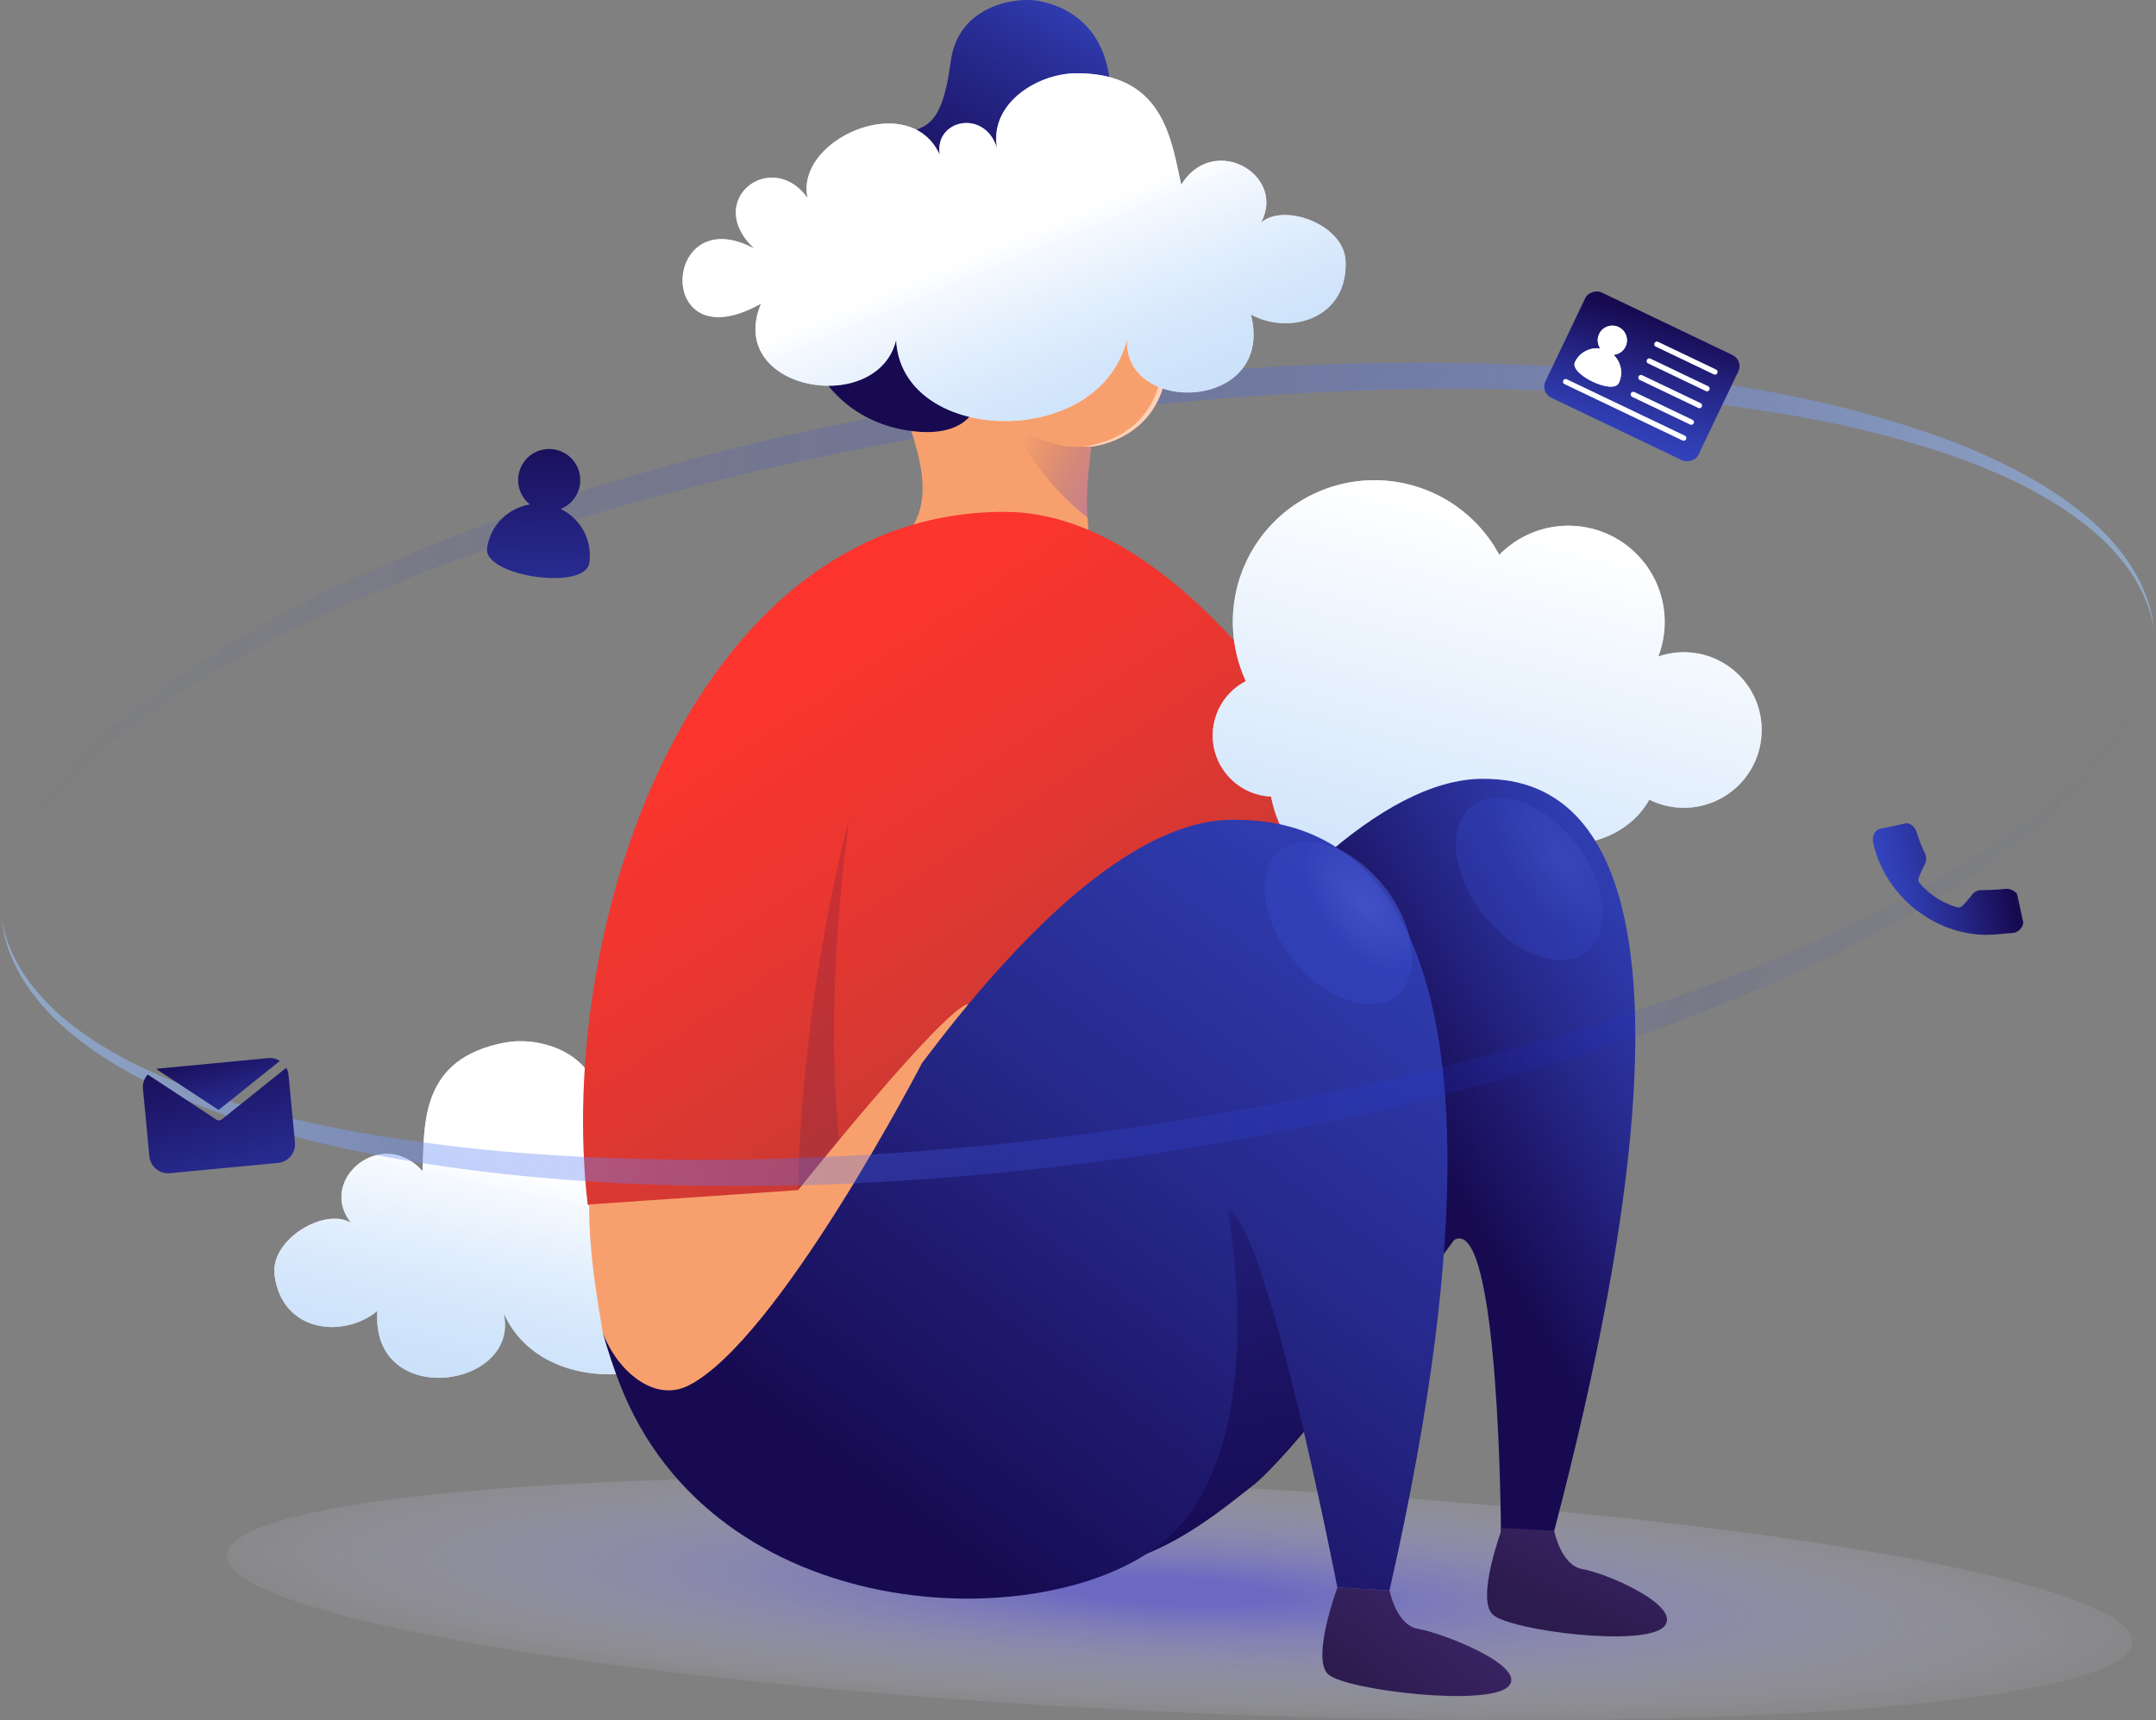 <?xml version="1.0" encoding="UTF-8"?>
<svg xmlns="http://www.w3.org/2000/svg" xmlns:xlink="http://www.w3.org/1999/xlink" viewBox="0 0 955.81 762.81">
  <rect x="0" y="0" width="955.81" height="762.81" fill="#808080" stroke="none"/>
  <defs>
    <style>
      .cls-1 {
        fill: #fff;
      }

      .cls-13, .cls-2, .cls-20, .cls-4 {
        opacity: 0.6;
      }

      .cls-3 {
        fill: url(#linear-gradient);
      }

      .cls-4 {
        fill: url(#linear-gradient-2);
      }

      .cls-5 {
        opacity: 0.63;
        fill: url(#radial-gradient);
      }

      .cls-6 {
        fill: #f8a06d;
      }

      .cls-7 {
        opacity: 0.29;
        fill: url(#linear-gradient-3);
      }

      .cls-8 {
        fill: #ffd2b8;
      }

      .cls-9 {
        fill: #170a51;
      }

      .cls-10 {
        fill: url(#linear-gradient-4);
      }

      .cls-11 {
        fill: url(#linear-gradient-5);
      }

      .cls-12 {
        fill: url(#linear-gradient-6);
      }

      .cls-13 {
        fill: url(#linear-gradient-7);
      }

      .cls-14 {
        fill: #2e184a;
        opacity: 0.18;
      }

      .cls-15 {
        fill: url(#linear-gradient-8);
      }

      .cls-16 {
        fill: url(#linear-gradient-9);
      }

      .cls-17 {
        fill: url(#linear-gradient-10);
      }

      .cls-18 {
        fill: url(#linear-gradient-11);
      }

      .cls-19 {
        fill: url(#linear-gradient-12);
      }

      .cls-20 {
        fill: url(#linear-gradient-13);
      }

      .cls-21 {
        opacity: 0.69;
        fill: url(#radial-gradient-2);
      }

      .cls-22 {
        opacity: 0.39;
        fill: url(#radial-gradient-3);
      }

      .cls-23 {
        fill: url(#linear-gradient-14);
      }

      .cls-24 {
        clip-path: url(#clip-path);
      }

      .cls-25 {
        fill: url(#linear-gradient-15);
      }

      .cls-26 {
        fill: url(#linear-gradient-16);
      }

      .cls-27 {
        fill: url(#linear-gradient-17);
      }

      .cls-28 {
        fill: url(#linear-gradient-18);
      }

      .cls-29 {
        fill: url(#linear-gradient-19);
      }
    </style>
    <linearGradient id="linear-gradient" x1="17.44" y1="240.04" x2="947.47" y2="375.48" gradientUnits="userSpaceOnUse">
      <stop offset="0" stop-color="#0212f2" stop-opacity="0"></stop>
      <stop offset="0.09" stop-color="#0819f2" stop-opacity="0.04"></stop>
      <stop offset="0.23" stop-color="#182cf3" stop-opacity="0.14"></stop>
      <stop offset="0.42" stop-color="#334bf4" stop-opacity="0.31"></stop>
      <stop offset="0.63" stop-color="#5875f5" stop-opacity="0.54"></stop>
      <stop offset="0.87" stop-color="#87abf6" stop-opacity="0.84"></stop>
      <stop offset="1" stop-color="#a1c9f7"></stop>
    </linearGradient>
    <linearGradient id="linear-gradient-2" x1="165.69" y1="761.5" x2="28.89" y2="431.97" gradientTransform="matrix(-0.98, 0.18, 0.18, 0.98, 247.47, -22.41)" gradientUnits="userSpaceOnUse">
      <stop offset="0" stop-color="#0212f2" stop-opacity="0"></stop>
      <stop offset="0.01" stop-color="#0717f2" stop-opacity="0.03"></stop>
      <stop offset="0.09" stop-color="#3d56f4" stop-opacity="0.37"></stop>
      <stop offset="0.17" stop-color="#6887f5" stop-opacity="0.64"></stop>
      <stop offset="0.24" stop-color="#87abf6" stop-opacity="0.83"></stop>
      <stop offset="0.28" stop-color="#9ac1f7" stop-opacity="0.96"></stop>
      <stop offset="0.31" stop-color="#a1c9f7"></stop>
      <stop offset="0.37" stop-color="#a6ccf7"></stop>
      <stop offset="0.45" stop-color="#b4d4f9"></stop>
      <stop offset="0.53" stop-color="#cce2fb"></stop>
      <stop offset="0.62" stop-color="#eef5fe"></stop>
      <stop offset="0.65" stop-color="#fff"></stop>
    </linearGradient>
    <radialGradient id="radial-gradient" cx="519.29" cy="700.8" r="514.94" gradientTransform="matrix(0, -1, 0.13, 0, 434.92, 1223.86)" gradientUnits="userSpaceOnUse">
      <stop offset="0.09" stop-color="#605ce8"></stop>
      <stop offset="0.91" stop-color="#f2f2fd" stop-opacity="0.03"></stop>
    </radialGradient>
    <linearGradient id="linear-gradient-3" x1="-4276.55" y1="198.23" x2="-4312.59" y2="213.63" gradientTransform="matrix(-1, 0, 0, 1, -3824.59, 0)" gradientUnits="userSpaceOnUse">
      <stop offset="0" stop-color="#2a0d63" stop-opacity="0"></stop>
      <stop offset="0.2" stop-color="#33167b" stop-opacity="0.22"></stop>
      <stop offset="0.59" stop-color="#4327a9" stop-opacity="0.64"></stop>
      <stop offset="0.87" stop-color="#4d31c6" stop-opacity="0.9"></stop>
      <stop offset="1" stop-color="#5135d1"></stop>
    </linearGradient>
    <linearGradient id="linear-gradient-4" x1="475.99" y1="-8.66" x2="376.03" y2="162.43" gradientUnits="userSpaceOnUse">
      <stop offset="0" stop-color="#3343bd"></stop>
      <stop offset="0.03" stop-color="#313fb6"></stop>
      <stop offset="0.21" stop-color="#282c92"></stop>
      <stop offset="0.39" stop-color="#201d76"></stop>
      <stop offset="0.57" stop-color="#1b1361"></stop>
      <stop offset="0.75" stop-color="#180c55"></stop>
      <stop offset="0.93" stop-color="#170a51"></stop>
    </linearGradient>
    <linearGradient id="linear-gradient-5" x1="-4181.26" y1="110.05" x2="-4180.21" y2="111.22" gradientTransform="matrix(-1, 0, 0, 1, -3824.59, 0)" gradientUnits="userSpaceOnUse">
      <stop offset="0" stop-color="#3343bd"></stop>
      <stop offset="0.17" stop-color="#2f3caf"></stop>
      <stop offset="0.5" stop-color="#26288a"></stop>
      <stop offset="0.93" stop-color="#170a51"></stop>
    </linearGradient>
    <linearGradient id="linear-gradient-6" x1="246.88" y1="162.11" x2="491.21" y2="529.28" gradientUnits="userSpaceOnUse">
      <stop offset="0.26" stop-color="#ff342d"></stop>
      <stop offset="0.4" stop-color="#fa352e"></stop>
      <stop offset="0.58" stop-color="#eb3630"></stop>
      <stop offset="0.78" stop-color="#d23933"></stop>
      <stop offset="0.98" stop-color="#af3d38"></stop>
      <stop offset="1" stop-color="#ac3d38"></stop>
    </linearGradient>
    <linearGradient id="linear-gradient-7" x1="599.15" y1="544.61" x2="715.31" y2="100.65" gradientUnits="userSpaceOnUse">
      <stop offset="0" stop-color="#0212f2" stop-opacity="0"></stop>
      <stop offset="0.01" stop-color="#0717f2" stop-opacity="0.03"></stop>
      <stop offset="0.08" stop-color="#3d56f4" stop-opacity="0.37"></stop>
      <stop offset="0.14" stop-color="#6887f5" stop-opacity="0.64"></stop>
      <stop offset="0.19" stop-color="#87abf6" stop-opacity="0.83"></stop>
      <stop offset="0.24" stop-color="#9ac1f7" stop-opacity="0.96"></stop>
      <stop offset="0.26" stop-color="#a1c9f7"></stop>
      <stop offset="0.7" stop-color="#fff"></stop>
    </linearGradient>
    <linearGradient id="linear-gradient-8" x1="777.35" y1="445.35" x2="632.9" y2="531.28" gradientTransform="matrix(1, 0, 0, 1, 0, 0)" xlink:href="#linear-gradient-5"></linearGradient>
    <linearGradient id="linear-gradient-9" x1="488.73" y1="410.29" x2="552.32" y2="732.68" gradientUnits="userSpaceOnUse">
      <stop offset="0" stop-color="#3343bd"></stop>
      <stop offset="0.21" stop-color="#292f97"></stop>
      <stop offset="0.42" stop-color="#211f79"></stop>
      <stop offset="0.62" stop-color="#1c1363"></stop>
      <stop offset="0.82" stop-color="#180c55"></stop>
      <stop offset="1" stop-color="#170a51"></stop>
    </linearGradient>
    <linearGradient id="linear-gradient-10" x1="665.91" y1="353.42" x2="395.34" y2="708.75" gradientTransform="matrix(1, 0, 0, 1, 0, 0)" xlink:href="#linear-gradient-5"></linearGradient>
    <linearGradient id="linear-gradient-11" x1="646.67" y1="706.08" x2="607.11" y2="755.53" gradientUnits="userSpaceOnUse">
      <stop offset="0" stop-color="#3c2568"></stop>
      <stop offset="1" stop-color="#2c1b4d"></stop>
    </linearGradient>
    <linearGradient id="linear-gradient-12" x1="715.88" y1="669.08" x2="693.52" y2="717.99" xlink:href="#linear-gradient-11"></linearGradient>
    <linearGradient id="linear-gradient-13" x1="532.88" y1="321.42" x2="396.07" y2="-8.11" gradientTransform="matrix(1, 0, 0, 1, 0, 0)" xlink:href="#linear-gradient-2"></linearGradient>
    <radialGradient id="radial-gradient-2" cx="604.23" cy="400.54" r="20.22" gradientTransform="matrix(1, 0.02, -0.03, 1.81, 16.31, -327.5)" gradientUnits="userSpaceOnUse">
      <stop offset="0" stop-color="#4a5acf"></stop>
      <stop offset="0.67" stop-color="#3c4cc4"></stop>
      <stop offset="1" stop-color="#3343bd"></stop>
    </radialGradient>
    <radialGradient id="radial-gradient-3" cx="688.94" cy="381.04" r="20.22" gradientTransform="matrix(1, 0.02, -0.03, 1.81, 15.68, -313.2)" xlink:href="#radial-gradient-2"></radialGradient>
    <linearGradient id="linear-gradient-14" x1="669.25" y1="166.95" x2="658.26" y2="105.48" gradientTransform="translate(864.13 -496.83) rotate(90)" xlink:href="#linear-gradient-5"></linearGradient>
    <clipPath id="clip-path">
      <path class="cls-1" d="M715.28,157.34a6.47,6.47,0,1,0-5.82-2.79,10.78,10.78,0,0,0-11.23,6c-2.57,5.36,16.86,14.65,19.42,9.29A10.77,10.77,0,0,0,715.28,157.34Z"></path>
    </clipPath>
    <linearGradient id="linear-gradient-15" x1="938.37" y1="446.72" x2="8.34" y2="311.28" xlink:href="#linear-gradient"></linearGradient>
    <linearGradient id="linear-gradient-16" x1="229.55" y1="349.44" x2="204.18" y2="207.62" gradientTransform="translate(64.33 -58.24) rotate(8.29)" xlink:href="#linear-gradient-5"></linearGradient>
    <linearGradient id="linear-gradient-17" x1="144.68" y1="553.85" x2="133.67" y2="492.27" gradientTransform="translate(-87.18 -20.01) rotate(-5.44)" xlink:href="#linear-gradient-5"></linearGradient>
    <linearGradient id="linear-gradient-18" x1="149.98" y1="615.58" x2="126.34" y2="483.45" gradientTransform="translate(-87.18 -20.01) rotate(-5.44)" xlink:href="#linear-gradient-5"></linearGradient>
    <linearGradient id="linear-gradient-19" x1="865.15" y1="349.52" x2="922.73" y2="349.52" gradientTransform="matrix(0.98, -0.21, 0.21, 0.98, -84.15, 237.97)" xlink:href="#linear-gradient-5"></linearGradient>
  </defs>
  <g id="Layer_2" data-name="Layer 2">
    <g id="Layer_1-2" data-name="Layer 1">
      <g>
        <g class="cls-2">
          <path class="cls-3" d="M.91,416.12c-2-11.14-.55-22.81,3.22-33.55A99.19,99.19,0,0,1,11.23,367a139.33,139.33,0,0,1,9.44-14.28,169.77,169.77,0,0,1,11-13.1c3.92-4.13,7.93-8.2,12.15-12a295.24,295.24,0,0,1,26.47-21.55,474.84,474.84,0,0,1,58.14-35.53c10-5.29,20.28-10.23,30.61-14.94s20.75-9.18,31.26-13.46q31.55-12.78,64-23.12t65.35-18.82q16.46-4.23,33.06-7.91t33.27-7c22.23-4.4,44.58-8.17,67-11.48A1325,1325,0,0,1,588.3,161.51q34-1.15,68-.37t67.9,4.15c22.57,2.31,45.09,5.36,67.37,9.81a476.85,476.85,0,0,1,65.8,17.7A297.77,297.77,0,0,1,888.85,206c5.13,2.48,10.12,5.26,15,8.12s9.67,6.05,14.25,9.47a140.35,140.35,0,0,1,13.08,11,99.88,99.88,0,0,1,11.2,12.93c6.64,9.25,11.34,20,12.54,31.29a62.88,62.88,0,0,0-5.16-16,72.56,72.56,0,0,0-8.95-14.11,99.64,99.64,0,0,0-11.53-12.07,137.12,137.12,0,0,0-13.26-10.14c-4.62-3.12-9.46-5.91-14.33-8.62s-9.91-5.12-15-7.35a291.18,291.18,0,0,0-31.37-11.73A474.94,474.94,0,0,0,790,183.48q-33.15-5.53-66.73-8.08c-11.17-.88-22.37-1.5-33.58-2s-22.41-.81-33.63-.92q-33.65-.37-67.29,1.28-67.26,3.06-134,12.85-66.69,9.45-132.2,25.43-32.72,7.93-64.92,17.75c-10.74,3.26-21.4,6.75-32,10.35s-21.19,7.35-31.66,11.34q-31.44,11.94-61.75,26.56a476.8,476.8,0,0,0-58.32,33.16,291.55,291.55,0,0,0-26.79,20.11c-4.28,3.58-8.35,7.4-12.35,11.29s-7.76,8-11.31,12.3a138.58,138.58,0,0,0-9.87,13.48A99.52,99.52,0,0,0,6,383.26a72.67,72.67,0,0,0-4.6,16.06A62.57,62.57,0,0,0,.91,416.12Z"></path>
        </g>
        <path class="cls-1" d="M167.31,581.34c-3.13,44.18,63.93,34.36,55.92.83,20.63,46.79,107.09,28.51,100.77-18,14.1,32.35,78.91,8.82,56.05-26.53,51.74,17.88,35-53.84-1.53-24.43,18.79-25.26-15.5-42.79-27.22-17.84,1.25-26.68-53.27-39.81-61.07-8.29-.13-16-23.53-16.75-25.48,1.77,0-20.53-23.86-29.63-40.66-26.56-38.25,7-35.88,36.58-36.78,57-18.11-20.2-46.84,4-31.7,23-11.45-7.11-36,7.26-33.9,23.22C125.12,591.13,152.41,593.6,167.31,581.34Zm-8.09-35.44,0-.07.66.56C160.57,546.51,159.61,546.55,159.22,545.9Z"></path>
        <path class="cls-4" d="M167.31,581.34c-3.13,44.18,63.93,34.36,55.92.83,20.63,46.79,107.09,28.51,100.77-18,14.1,32.35,78.91,8.82,56.05-26.53,51.74,17.88,35-53.84-1.53-24.43,18.79-25.26-15.5-42.79-27.22-17.84,1.25-26.68-53.27-39.81-61.07-8.29-.13-16-23.53-16.75-25.48,1.77,0-20.53-23.86-29.63-40.66-26.56-38.25,7-35.88,36.58-36.78,57-18.11-20.2-46.84,4-31.7,23-11.45-7.11-36,7.26-33.9,23.22C125.12,591.13,152.41,593.6,167.31,581.34Zm-8.09-35.44,0-.07.66.56C160.57,546.51,159.61,546.55,159.22,545.9Z"></path>
        <ellipse class="cls-5" cx="522.9" cy="708.91" rx="50.39" ry="422.77" transform="translate(-209.06 1199.03) rotate(-87.39)"></ellipse>
        <g>
          <path class="cls-6" d="M492.49,263.41s-15.78-14.28-8.73-65.32c0,0,44.37-4,31.59-59.86s-72.06-78.09-72.06-78.09-81,37.62-57.58,87.78,33.35,77.57,10,94.75Z"></path>
          <path class="cls-7" d="M445.49,185.91c15.89,9.94,25.89,15.17,45.4,10.55a36.06,36.06,0,0,1-7.13,1.63c-1.92,11.12-1.68,22.25-1.63,31.43C464.79,215.81,457.69,203.44,445.49,185.91Z"></path>
          <path class="cls-8" d="M479.67,198.08h4.09s44.37-4,31.59-59.85-72.07-78.09-72.07-78.09h0c10.89,4.67,58.5,30,69.8,79.4C525.86,195.4,479.67,198.08,479.67,198.08Z"></path>
          <path class="cls-9" d="M355.74,110.63l.26.15.09-.19Z"></path>
          <path class="cls-9" d="M355.35,112.06c.31-.58.53-1,.65-1.28l.09-.19-.35,0h0C355.56,111.11,355.46,111.58,355.35,112.06Z"></path>
          <path class="cls-10" d="M347.24,116.86c2.82,4,6.54-1.88,8.11-4.79-8.32,34.69,8.6,73.86,48.74,79.06,40.54,5.25,33.31-34.66,23.3-42.62a1.09,1.09,0,0,0-1.76,1c.29,3.55-1.89,13.58-12.08,7.92-14-7.78-10.47-21.35-8.8-24.7s6.28-9.22,12.14-2.1c0,0,2.94,5.75,4.63,2.94,2.38-4-10.07-6.29-6.3-25.55,0,0,17.41,3.77,21.47-11.73,0,0,45.71,13.64,54.21-36.1S469.66,2,460,.35s-35.14,1.87-38.51,26.89-8.81,28-16.77,30.9-33.5,9.21-46.91,45.65c-.63,1.73-1.21,3.47-1.7,5.22-.2-4.69-1.37-16.3-8.09-12.44-7.49,4.28,5,12.42,7.65,14l0,0,.35,0-.09.19c-.12.24-.34.7-.65,1.28.11-.48.21-1,.35-1.43C353.64,110.87,343.94,112.25,347.24,116.86Z"></path>
          <path class="cls-11" d="M355.35,112.06c.31-.58.53-1,.65-1.28l.09-.19-.35,0,0,0v0C355.56,111.11,355.46,111.58,355.35,112.06Z"></path>
        </g>
        <path class="cls-12" d="M324.82,608.48S645.31,550.8,646.75,445.39c1-71.56-28.56-48.12-28.56-48.12-20.77-55-93.48-170-172.32-170.28C308.24,226.46,246,408.89,260.53,534.11l47.89,34Z"></path>
        <path class="cls-1" d="M563.52,353.25a54,54,0,0,0,103.09,10.42,42.62,42.62,0,0,0,28.68,10.67c15.83,0,29.47-8.07,35.87-19.73a34.49,34.49,0,1,0,4-63.46,42.71,42.71,0,0,0-70.49-45.09,62.79,62.79,0,0,0-112.34,56,27.1,27.1,0,0,0,11.18,51.17Z"></path>
        <path class="cls-13" d="M563.52,353.25a54,54,0,0,0,103.09,10.42,42.62,42.62,0,0,0,28.68,10.67c15.83,0,29.47-8.07,35.87-19.73a34.49,34.49,0,1,0,4-63.46,42.71,42.71,0,0,0-70.49-45.09,62.79,62.79,0,0,0-112.34,56,27.1,27.1,0,0,0,11.18,51.17Z"></path>
        <path class="cls-14" d="M353.83,527.77s0-76.4,22.72-165.12C362.65,466.5,374.32,522,374.32,522Z"></path>
        <path class="cls-6" d="M429.08,445.21l-12.69,50.13C385.8,509.47,340.81,628.61,302,627.43c-16.54-.5-28.28-19.23-34.83-36.58-3-18.65-6-35.51-6-56.73l92.63-6.35S417.48,448.16,429.08,445.21Z"></path>
        <path class="cls-15" d="M443.42,574.38l-37.79-40.27s15.19,118.67-100.3,83.78C347.15,726.43,504.12,700,556,658.23c21.33-17.18,88.72-108.42,88.72-108.42C664.88,538.63,665.4,679.7,665.4,679.7L688.46,681c83.68-317.79,1.9-335.63-31-335.63C566.47,345.35,443.42,574.38,443.42,574.38Z"></path>
        <path class="cls-16" d="M588.21,507.86a192.73,192.73,0,0,0-9.91-23.92c-3.71-7.41-7.76-15.48-13.81-21.26-11.4-10.86-26.26-5.58-38.21,1.4a226.22,226.22,0,0,0-39.19,29.11c-2.35,2.18-4.59,4.45-6.77,6.78-22.52,42.56-36.9,74.41-36.9,74.41l-.62-.66c-8.86,39,33.36,83.19,39.46,122.68,31.06-5.27,50.49-19.45,73.74-38.17,9.58-7.71,29.34-34.12,48.22-60.88C602.83,567,598,536.54,588.21,507.86Z"></path>
        <path class="cls-17" d="M616,705.27,592.9,704S560.38,537.2,544.27,537.2c0,0,21.06,106.93-29.73,147.41-52.07,41.51-198.12,37.2-239.94-71.33-2.58-6.72-5.1-14.24-7.44-22.43,6.55,17.35,22.94,31,37.79,23.7,39.68-19.48,103.81-143.14,103.81-143.14,40.53-54,92.3-107.88,137.62-107.88C579.32,363.53,691.71,372.13,616,705.27Z"></path>
        <path class="cls-18" d="M616,705.27s3,15.35,12.49,17c11.25,1.91,48.19,16.41,40.46,25.33-8.32,9.6-72.62,1.92-80.17-5.16S592.9,704,592.9,704Z"></path>
        <path class="cls-19" d="M689,678.82s3,15.35,12.49,17c11.25,1.91,44.11,16.41,36.39,25.33-8.33,9.6-68.55,1.92-76.1-5.16S666,677.53,666,677.53Z"></path>
        <path class="cls-1" d="M596.51,115.57C595.72,99.48,569,89.77,559,98.81c11.49-21.39-21.13-40-35.31-16.89-4.55-19.89-7.54-49.44-46.42-49.43-17.08,0-38.91,13.24-35.22,33.43-5.26-17.87-28.13-12.93-25.39,2.84-13.33-29.61-64.61-6.9-58.59,19.13-16-22.44-46.59,1-23.56,22.44-41.25-22.37-44.8,51.19,2.87,24.3-16.13,38.89,51.85,50.38,59.91,16,2.15,46.94,90.49,49.39,102.37-.35-1.85,34.43,65.88,32,54.87-10.86C571.38,148.83,597.78,141.5,596.51,115.57Zm-40.93-11.84c.2-.23.37-.45.56-.68a.59.59,0,0,1,0,.08C555.84,103.84,554.88,104,555.58,103.73Z"></path>
        <path class="cls-20" d="M596.51,115.57C595.72,99.48,569,89.77,559,98.81c11.49-21.39-21.13-40-35.31-16.89-4.55-19.89-7.54-49.44-46.42-49.43-17.08,0-38.91,13.24-35.22,33.43-5.26-17.87-28.13-12.93-25.39,2.84-13.33-29.61-64.61-6.9-58.59,19.13-16-22.44-46.59,1-23.56,22.44-41.25-22.37-44.8,51.19,2.87,24.3-16.13,38.89,51.85,50.38,59.91,16,2.15,46.94,90.49,49.39,102.37-.35-1.85,34.43,65.88,32,54.87-10.86C571.38,148.83,597.78,141.5,596.51,115.57Zm-40.93-11.84c.2-.23.37-.45.56-.68a.59.59,0,0,1,0,.08C555.84,103.84,554.88,104,555.58,103.73Z"></path>
        <ellipse class="cls-21" cx="593.35" cy="409.27" rx="25.88" ry="41.2" transform="translate(-125.85 457.41) rotate(-38.43)"></ellipse>
        <ellipse class="cls-22" cx="678.05" cy="389.77" rx="25.88" ry="41.2" transform="translate(-95.38 505.83) rotate(-38.43)"></ellipse>
        <g>
          <rect class="cls-23" x="702.04" y="129.31" width="51.75" height="75.23" rx="5.41" transform="translate(263.23 751.56) rotate(-64.44)"></rect>
          <g>
            <path class="cls-1" d="M715.28,157.34a6.47,6.47,0,1,0-5.82-2.79,10.78,10.78,0,0,0-11.23,6c-2.57,5.36,16.86,14.65,19.42,9.29A10.77,10.77,0,0,0,715.28,157.34Z"></path>
            <g class="cls-24">
              <polygon class="cls-1" points="713.94 174.68 715.18 175.02 715.09 175.22 713.94 174.68"></polygon>
              <polygon class="cls-1" points="710.95 173.25 715.44 174.48 715.18 175.02 713.94 174.68 710.95 173.25"></polygon>
              <polygon class="cls-1" points="707.97 171.82 715.69 173.95 715.44 174.48 710.95 173.25 707.97 171.82"></polygon>
              <polygon class="cls-1" points="704.98 170.39 715.95 173.41 715.69 173.95 707.97 171.82 704.98 170.39"></polygon>
              <polygon class="cls-1" points="701.99 168.96 716.21 172.88 715.95 173.41 704.98 170.39 701.99 168.96"></polygon>
              <polygon class="cls-1" points="699 167.53 716.46 172.34 716.21 172.88 701.99 168.96 699 167.53"></polygon>
              <polygon class="cls-1" points="696.01 166.1 716.72 171.81 716.46 172.34 699 167.53 696.01 166.1"></polygon>
              <polygon class="cls-1" points="695.89 165.46 716.97 171.28 716.72 171.81 696.01 166.1 695.66 165.93 695.89 165.46"></polygon>
              <polygon class="cls-1" points="696.14 164.93 717.23 170.74 716.97 171.28 695.89 165.46 696.14 164.93"></polygon>
              <polygon class="cls-1" points="696.4 164.39 717.48 170.21 717.23 170.74 696.14 164.93 696.4 164.39"></polygon>
              <polygon class="cls-1" points="696.66 163.86 717.74 169.67 717.48 170.21 696.4 164.39 696.66 163.86"></polygon>
              <polygon class="cls-1" points="696.91 163.32 718 169.14 717.74 169.67 696.66 163.86 696.91 163.32"></polygon>
              <polygon class="cls-1" points="697.17 162.79 718.25 168.6 718 169.14 696.91 163.32 697.17 162.79"></polygon>
              <polygon class="cls-1" points="697.42 162.25 718.51 168.07 718.25 168.6 697.17 162.79 697.42 162.25"></polygon>
              <polygon class="cls-1" points="697.68 161.72 718.76 167.53 718.51 168.07 697.42 162.25 697.68 161.72"></polygon>
              <polygon class="cls-1" points="697.93 161.18 719.02 167 718.76 167.53 697.68 161.72 697.93 161.18"></polygon>
              <polygon class="cls-1" points="698.19 160.65 719.27 166.47 719.02 167 697.93 161.18 698.19 160.65"></polygon>
              <polygon class="cls-1" points="698.45 160.11 719.53 165.93 719.27 166.47 698.19 160.65 698.45 160.11"></polygon>
              <polygon class="cls-1" points="698.7 159.58 719.78 165.4 719.53 165.93 698.45 160.11 698.7 159.58"></polygon>
              <polygon class="cls-1" points="698.96 159.04 720.04 164.86 719.78 165.4 698.7 159.58 698.96 159.04"></polygon>
              <polygon class="cls-1" points="699.21 158.51 720.3 164.33 720.04 164.86 698.96 159.04 699.21 158.51"></polygon>
              <polygon class="cls-1" points="699.47 157.98 720.55 163.79 720.3 164.33 699.21 158.51 699.47 157.98"></polygon>
              <polygon class="cls-1" points="699.72 157.44 720.81 163.26 720.55 163.79 699.47 157.98 699.72 157.44"></polygon>
              <polygon class="cls-1" points="699.98 156.91 721 162.7 720.89 163.08 720.81 163.26 699.72 157.44 699.98 156.91"></polygon>
              <polygon class="cls-1" points="700.24 156.37 721.15 162.14 721 162.7 699.98 156.91 700.24 156.37"></polygon>
              <polygon class="cls-1" points="700.49 155.84 721.31 161.58 721.15 162.14 700.24 156.37 700.49 155.84"></polygon>
              <polygon class="cls-1" points="700.75 155.3 721.46 161.02 721.31 161.58 700.49 155.84 700.75 155.3"></polygon>
              <polygon class="cls-1" points="701 154.77 721.62 160.46 721.46 161.02 700.75 155.3 701 154.77"></polygon>
              <polygon class="cls-1" points="701.26 154.23 721.77 159.89 721.62 160.46 701 154.77 701.26 154.23"></polygon>
              <polygon class="cls-1" points="701.51 153.7 721.93 159.33 721.77 159.89 701.26 154.23 701.51 153.7"></polygon>
              <polygon class="cls-1" points="701.77 153.16 722.08 158.77 721.93 159.33 701.51 153.7 701.77 153.16"></polygon>
              <polygon class="cls-1" points="702.03 152.63 722.24 158.21 722.08 158.77 701.77 153.16 702.03 152.63"></polygon>
              <polygon class="cls-1" points="702.28 152.1 722.39 157.64 722.24 158.21 702.03 152.63 702.28 152.1"></polygon>
              <polygon class="cls-1" points="702.54 151.56 722.55 157.08 722.39 157.64 702.28 152.1 702.54 151.56"></polygon>
              <polygon class="cls-1" points="702.79 151.03 722.7 156.52 722.55 157.08 702.54 151.56 702.79 151.03"></polygon>
              <polygon class="cls-1" points="703.05 150.49 722.86 155.96 722.7 156.52 702.79 151.03 703.05 150.49"></polygon>
              <polygon class="cls-1" points="703.3 149.96 723.01 155.4 722.86 155.96 703.05 150.49 703.3 149.96"></polygon>
              <polygon class="cls-1" points="703.56 149.42 723.17 154.83 723.01 155.4 703.3 149.96 703.56 149.42"></polygon>
              <polygon class="cls-1" points="703.82 148.89 723.32 154.27 723.17 154.83 703.56 149.42 703.82 148.89"></polygon>
              <polygon class="cls-1" points="704.07 148.35 723.48 153.71 723.32 154.27 703.82 148.89 704.07 148.35"></polygon>
              <polygon class="cls-1" points="704.33 147.82 723.63 153.15 723.48 153.71 704.07 148.35 704.33 147.82"></polygon>
              <polygon class="cls-1" points="704.58 147.28 723.79 152.58 723.63 153.15 704.33 147.82 704.58 147.28"></polygon>
              <polygon class="cls-1" points="704.84 146.75 723.94 152.02 723.79 152.58 704.58 147.28 704.84 146.75"></polygon>
              <polygon class="cls-1" points="705.09 146.22 724.1 151.46 723.94 152.02 704.84 146.75 705.09 146.22"></polygon>
              <polygon class="cls-1" points="705.35 145.68 724.25 150.9 724.1 151.46 705.09 146.22 705.35 145.68"></polygon>
              <polygon class="cls-1" points="705.61 145.15 724.41 150.33 724.25 150.9 705.35 145.68 705.61 145.15"></polygon>
              <polygon class="cls-1" points="705.86 144.61 724.56 149.77 724.41 150.33 705.61 145.15 705.86 144.61"></polygon>
              <polygon class="cls-1" points="706.12 144.08 724.72 149.21 724.56 149.77 705.86 144.61 706.12 144.08"></polygon>
              <polygon class="cls-1" points="706.37 143.54 724.87 148.65 724.72 149.21 706.12 144.08 706.37 143.54"></polygon>
              <polygon class="cls-1" points="706.63 143.01 722.43 147.37 724.9 148.55 724.87 148.65 706.37 143.54 706.63 143.01"></polygon>
              <polygon class="cls-1" points="706.88 142.47 719.44 145.94 722.43 147.37 706.63 143.01 706.88 142.47"></polygon>
              <polygon class="cls-1" points="707.14 141.94 716.45 144.51 719.44 145.94 706.88 142.47 707.14 141.94"></polygon>
              <polygon class="cls-1" points="707.39 141.41 713.46 143.08 716.45 144.51 707.14 141.94 707.39 141.41"></polygon>
              <polygon class="cls-1" points="707.65 140.87 710.48 141.65 713.46 143.08 707.39 141.41 707.65 140.87"></polygon>
              <polygon class="cls-1" points="710.48 141.65 707.65 140.87 707.87 140.41 710.48 141.65"></polygon>
            </g>
          </g>
          <path class="cls-1" d="M759.89,166.07,734.2,153.79a1.19,1.19,0,1,1,1-2.14l25.69,12.28a1.19,1.19,0,0,1-1,2.14Z"></path>
          <path class="cls-1" d="M756.35,173.47l-25.69-12.29a1.17,1.17,0,0,1-.55-1.58,1.19,1.19,0,0,1,1.58-.56l25.68,12.29a1.19,1.19,0,0,1-1,2.14Z"></path>
          <path class="cls-1" d="M752.81,180.86l-25.68-12.28a1.19,1.19,0,1,1,1-2.14l25.68,12.29a1.18,1.18,0,1,1-1,2.13Z"></path>
          <path class="cls-1" d="M749.27,188.26,723.59,176a1.19,1.19,0,0,1-.56-1.58,1.17,1.17,0,0,1,1.58-.55l25.69,12.28a1.17,1.17,0,0,1,.55,1.58A1.19,1.19,0,0,1,749.27,188.26Z"></path>
          <path class="cls-1" d="M745.89,195.33l-52.32-25a1.17,1.17,0,0,1-.55-1.58,1.19,1.19,0,0,1,1.58-.56l52.32,25a1.17,1.17,0,0,1,.55,1.58A1.19,1.19,0,0,1,745.89,195.33Z"></path>
        </g>
        <g class="cls-2">
          <path class="cls-25" d="M954.9,270.63c2,11.14.54,22.81-3.22,33.56a99.61,99.61,0,0,1-7.1,15.56A142.71,142.71,0,0,1,935.14,334c-3.43,4.56-7.15,8.9-11,13.1s-7.93,8.2-12.15,12a295.49,295.49,0,0,1-26.48,21.56,475.8,475.8,0,0,1-58.14,35.53c-10,5.29-20.28,10.22-30.6,14.93s-20.76,9.19-31.26,13.46q-31.54,12.78-64,23.13t-65.35,18.81q-16.45,4.24-33.06,7.92t-33.27,7c-22.23,4.4-44.58,8.17-67,11.48A1322.05,1322.05,0,0,1,367.5,525.24q-34,1.17-68,.37t-67.9-4.15c-22.57-2.3-45.09-5.36-67.37-9.8A476.85,476.85,0,0,1,98.43,494,294.89,294.89,0,0,1,67,480.73c-5.13-2.48-10.12-5.25-15-8.11s-9.68-6.05-14.25-9.47a140.59,140.59,0,0,1-13.08-11,98.37,98.37,0,0,1-11.2-12.93C6.74,429.93,2,419.15.83,407.89a63.08,63.08,0,0,0,5.16,16A72.47,72.47,0,0,0,15,438a98.11,98.11,0,0,0,11.52,12.07,137.35,137.35,0,0,0,13.27,10.15c4.62,3.12,9.45,5.91,14.32,8.61s9.92,5.12,15,7.35a289.67,289.67,0,0,0,31.37,11.74,474.26,474.26,0,0,0,65.3,15.37q33.15,5.54,66.72,8.08c11.18.87,22.38,1.49,33.58,1.95s22.42.81,33.64.92q33.65.38,67.29-1.29,67.25-3,134-12.84,66.68-9.45,132.2-25.44,32.7-7.94,64.92-17.74c10.73-3.26,21.39-6.75,32-10.35s21.19-7.35,31.67-11.34q31.44-11.94,61.74-26.56a475.32,475.32,0,0,0,58.32-33.16,290.33,290.33,0,0,0,26.8-20.11C913,351.82,917,348,921,344.11s7.76-8,11.31-12.31a138.45,138.45,0,0,0,9.87-13.47,99.47,99.47,0,0,0,7.65-14.83,72.78,72.78,0,0,0,4.61-16.07A63,63,0,0,0,954.9,270.63Z"></path>
        </g>
        <path class="cls-26" d="M248.52,225.7a13.77,13.77,0,1,0-13.58-2,22.91,22.91,0,0,0-19,19.32c-1.83,12.52,43.5,19.12,45.33,6.6A22.92,22.92,0,0,0,248.52,225.7Z"></path>
        <g>
          <path class="cls-27" d="M124.05,470.48,96.94,492.21,69.31,474.09a8.38,8.38,0,0,1,1.6-.3l47.9-4.56A8.18,8.18,0,0,1,124.05,470.48Z"></path>
          <path class="cls-28" d="M127.92,476.75l2.84,29.85a8.34,8.34,0,0,1-7.53,9.1l-47.9,4.56a8.35,8.35,0,0,1-9.11-7.52L63.38,482.9a8.26,8.26,0,0,1,2.13-6.39l30.44,20a2.1,2.1,0,0,0,1.31.32,2.16,2.16,0,0,0,1.1-.44l28.53-22.88A8.15,8.15,0,0,1,127.92,476.75Z"></path>
        </g>
        <path class="cls-29" d="M845.42,365c2.74.66,3.93,2.55,4.66,5.17a52.56,52.56,0,0,0,3.08,7.79,5.71,5.71,0,0,1,.09,5.47,56.18,56.18,0,0,0-2.68,5.92,2.46,2.46,0,0,0,.33,2.11,34.45,34.45,0,0,0,17,10.93,2.5,2.5,0,0,0,2-.59,54,54,0,0,0,4.38-5.06,5.14,5.14,0,0,1,4.32-2c3.3-.12,6.62-.13,9.9-.53a6.16,6.16,0,0,1,5.71,2.19L897,409.14a5.37,5.37,0,0,1-5.3,4.64c-4.19.3-8.4.9-12.58.74-22.93-.86-43.3-17.88-48.57-40.24-.66-2.78-.15-4.87,2.14-6.53Z"></path>
      </g>
    </g>
  </g>
</svg>
